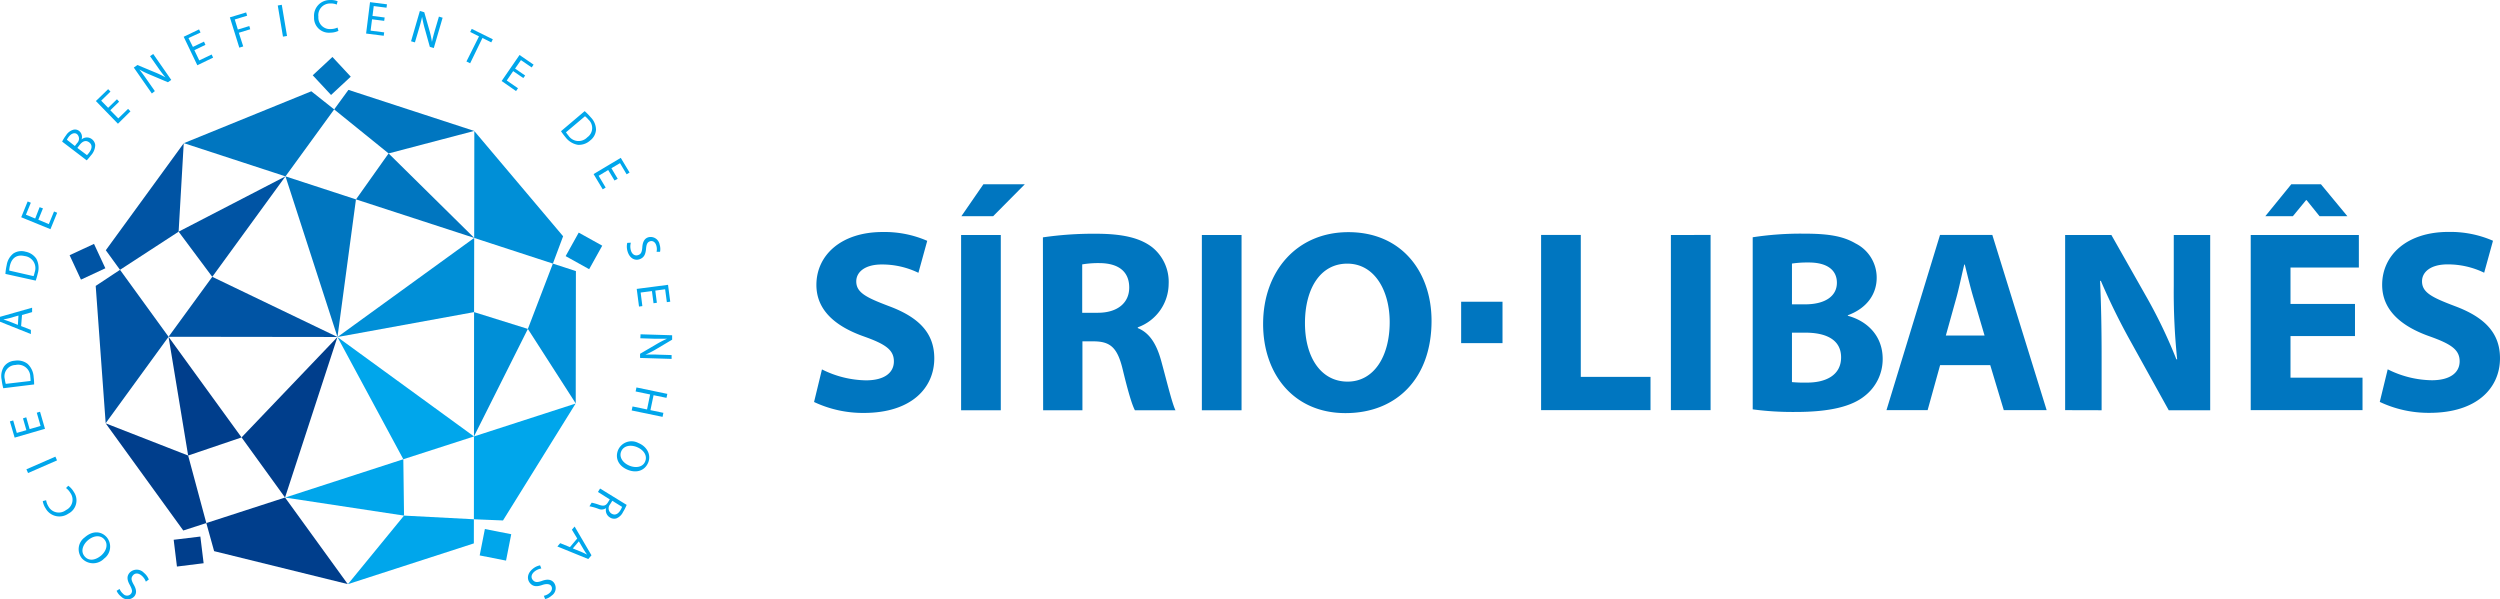 <svg xmlns="http://www.w3.org/2000/svg" width="566.85" height="135.89"><g data-name="Group 2437"><path data-name="Path 4122" d="M186.37 83.758a22.9 22.9 0 0 0 10 2.48c4.13 0 6.31-1.71 6.31-4.3s-1.88-3.89-6.66-5.6c-6.6-2.3-10.91-6-10.91-11.73 0-6.78 5.66-12 15-12a24.11 24.11 0 0 1 10.13 2l-2 7.25a18.81 18.81 0 0 0-8.31-1.89c-3.89 0-5.78 1.77-5.78 3.83 0 2.54 2.24 3.65 7.37 5.6 7 2.59 10.32 6.25 10.32 11.85 0 6.66-5.13 12.38-16 12.38a26 26 0 0 1-11.26-2.48zm40.55-30.47v39.73h-9v-39.73zm9.55.53a79.369 79.369 0 0 1 12-.82c5.9 0 10 .88 12.85 3.12a10.08 10.08 0 0 1 3.66 8.31 10.55 10.55 0 0 1-7 9.79v.17c2.77 1.12 4.3 3.78 5.31 7.43 1.23 4.48 2.47 9.67 3.24 11.2h-9.2c-.65-1.18-1.59-4.36-2.77-9.26s-2.77-6.3-6.42-6.36h-2.71v15.62h-8.91zm8.91 17.1h3.53c4.48 0 7.13-2.25 7.13-5.72 0-3.66-2.47-5.48-6.6-5.54a22.309 22.309 0 0 0-4.06.29zm36.13-17.63v39.73h-9v-39.73zm43.08 19.45c0 13-7.89 20.93-19.51 20.93-11.79 0-18.68-8.9-18.68-20.22 0-11.91 7.6-20.81 19.33-20.81 12.2 0 18.86 9.14 18.86 20.1zm-28.7.53c0 7.78 3.65 13.26 9.66 13.26s9.55-5.77 9.55-13.49c0-7.13-3.42-13.26-9.61-13.26s-9.6 5.77-9.6 13.49zm53.54-20h9v32.18h15.81v7.55h-24.81zm38.43 0v39.73h-9v-39.71zm9.55.53a71.85 71.85 0 0 1 11.61-.82c5.48 0 8.84.53 11.73 2.23a8.66 8.66 0 0 1 4.77 7.78c0 3.54-2.06 6.84-6.54 8.49v.12c4.54 1.24 7.9 4.66 7.9 9.79a10.59 10.59 0 0 1-4.13 8.43c-2.88 2.3-7.72 3.59-15.62 3.59a68.526 68.526 0 0 1-9.72-.59zm8.9 15.21h2.95c4.71 0 7.24-1.95 7.24-4.89s-2.29-4.6-6.36-4.6a24.171 24.171 0 0 0-3.83.24zm0 17.63a30.3 30.3 0 0 0 3.48.11c4.06 0 7.66-1.59 7.66-5.72s-3.6-5.6-8.08-5.6h-3.06zm33.59-3.84l-2.83 10.2h-9.33l12.14-39.73h11.86l12.32 39.73h-9.72l-3.07-10.2zm10.08-6.72l-2.48-8.43c-.71-2.35-1.41-5.3-2-7.66h-.12c-.59 2.36-1.18 5.36-1.83 7.66l-2.35 8.43zm18.27 16.92v-39.71h10.49l8.25 14.56a113.19 113.19 0 0 1 6.48 13.62h.18a147.785 147.785 0 0 1-.77-16.63v-11.55h8.26v39.73h-9.4l-8.49-15.33a148.38 148.38 0 0 1-6.9-14h-.18c.24 5.25.35 10.85.35 17.33v12zm65.72-16.8h-14.62v9.43h16.33v7.37h-25.35v-39.71h24.52v7.37h-15.5v8.25h14.62zm7.42 7.54a22.9 22.9 0 0 0 10 2.48c4.13 0 6.31-1.71 6.31-4.3s-1.89-3.89-6.66-5.6c-6.6-2.3-10.91-6-10.91-11.73 0-6.78 5.66-12 15-12a24.15 24.15 0 0 1 10.13 2l-2 7.25a18.81 18.81 0 0 0-8.31-1.89c-3.89 0-5.78 1.77-5.78 3.83 0 2.54 2.24 3.65 7.37 5.6 7 2.59 10.31 6.25 10.31 11.85 0 6.66-5.12 12.38-16 12.38a25.88 25.88 0 0 1-11.26-2.48zm-200.71-15.32h-9.38v9.38h9.38zm-117.7-26.64l-5 7.25h7.2l7.19-7.25zm296.55 0l-5.9 7.25h6.25l3-3.65h.12l2.94 3.65h6.31l-6-7.25z" fill="#0076c0"/><path data-name="Path 4123" d="M33.07 131.888a3.27 3.27 0 0 0-1-1.41c-.74-.6-1.48-.57-1.94 0s-.37 1.06.14 2c.64 1.06.81 2 .17 2.76a2.05 2.05 0 0 1-3 0 3.25 3.25 0 0 1-1-1.28l.67-.42a3.07 3.07 0 0 0 .83 1.13 1.17 1.17 0 0 0 1.73 0c.43-.52.3-1-.22-2-.64-1.13-.75-2-.08-2.79a2.221 2.221 0 0 1 3.26 0 3.68 3.68 0 0 1 1.11 1.52z" fill="#00a6eb"/><path data-name="Path 4124" d="M19.22 121.838c1.85-1.63 3.82-1.37 5 0a3.348 3.348 0 0 1-.61 4.81 3.461 3.461 0 0 1-5 0 3.3 3.3 0 0 1 .61-4.81zm3.75 4.09c1.14-1 1.63-2.53.68-3.63s-2.54-.83-3.76.24c-1.07.94-1.7 2.47-.68 3.64s2.53.79 3.76-.25z" fill="#00a6eb"/><path data-name="Path 4125" d="M15.48 110.138a4.49 4.49 0 0 1 1.26 1.41 3.36 3.36 0 0 1-1.25 4.92 3.57 3.57 0 0 1-5.17-1.24 4.14 4.14 0 0 1-.62-1.61l.76-.2a3.66 3.66 0 0 0 .51 1.39 2.67 2.67 0 0 0 4 .84 2.61 2.61 0 0 0 1-3.86 3.83 3.83 0 0 0-1-1.13z" fill="#00a6eb"/><path data-name="Path 4126" d="M5.99 106.408l6.57-2.87.37.85-6.57 2.87z" fill="#00a6eb"/><path data-name="Path 4127" d="M5.95 94.618l.77 2.68 2.48-.72-.86-3 .74-.22 1.12 3.87-6.88 2-1.08-3.68.75-.22.82 2.83 2.17-.62-.77-2.68z" fill="#00a6eb"/><path data-name="Path 4128" d="M.74 88.028a13.438 13.438 0 0 1-.37-1.94 4 4 0 0 1 .55-3 3.26 3.26 0 0 1 2.43-1.3 3.76 3.76 0 0 1 2.89.7 4.4 4.4 0 0 1 1.39 3 13.8 13.8 0 0 1 .11 1.68zm6.19-1.65a5.62 5.62 0 0 0-.06-.94 2.76 2.76 0 0 0-3.37-2.68 2.56 2.56 0 0 0-2.41 3.21 5.91 5.91 0 0 0 .22 1.07z" fill="#00a6eb"/><path data-name="Path 4129" d="M4.79 73.938l2.21.86v.95l-7-2.8v-1.11l7.28-2.07v1l-2.29.65zm-.6-2.39l-2.1.6c-.47.13-.9.22-1.32.3.42.12.85.26 1.28.42l2 .8z" fill="#00a6eb"/><path data-name="Path 4130" d="M1.23 62.108a12.241 12.241 0 0 1 .29-2 4.15 4.15 0 0 1 1.51-2.63 3.31 3.31 0 0 1 2.74-.41 3.78 3.78 0 0 1 2.48 1.62 4.43 4.43 0 0 1 .31 3.32 15.278 15.278 0 0 1-.46 1.62zm6.38.5a5.541 5.541 0 0 0 .26-.9 2.75 2.75 0 0 0-2.29-3.65c-1.64-.39-2.91.31-3.34 2.22a6.35 6.35 0 0 0-.15 1.07z" fill="#00a6eb"/><path data-name="Path 4131" d="M9.74 47.248l-1.05 2.57 2.38 1 1.18-2.87.71.29-1.52 3.73-6.63-2.71 1.46-3.58.72.29-1.11 2.72 2.1.86 1-2.57z" fill="#00a6eb"/><path data-name="Path 4132" d="M14.09 32.108a9 9 0 0 1 .89-1.43 2.91 2.91 0 0 1 1.61-1.25 1.48 1.48 0 0 1 1.37.28 1.74 1.74 0 0 1 .53 1.92 1.83 1.83 0 0 1 2.32-.09 1.91 1.91 0 0 1 .78 1.35 3.61 3.61 0 0 1-1 2.38 11.282 11.282 0 0 1-.93 1.09zm2.89 1l.51-.67a1.389 1.389 0 0 0 0-2c-.53-.46-1.32-.19-1.88.55a3.71 3.71 0 0 0-.44.7zm2.74 2.07a5.261 5.261 0 0 0 .5-.59c.58-.76.84-1.68 0-2.31s-1.6-.16-2.21.64l-.47.62z" fill="#00a6eb"/><path data-name="Path 4133" d="M27.01 23.058l-2 1.94 1.81 1.85 2.22-2.16.54.56-2.84 2.81-5-5.15 2.78-2.69.53.55-2.11 2.06 1.58 1.62 2-1.94z" fill="#00a6eb"/><path data-name="Path 4134" d="M34.43 21.198l-4.09-5.88.82-.58 4 1.67a19.059 19.059 0 0 1 2.35 1.14c-.62-.74-1.14-1.44-1.77-2.35l-1.72-2.46.72-.5 4.09 5.88-.76.53-4-1.69a20.82 20.82 0 0 1-2.46-1.19c.56.71 1.07 1.4 1.75 2.38l1.75 2.51z" fill="#00a6eb"/><path data-name="Path 4135" d="M46.58 10.168l-2.51 1.21 1.11 2.32 2.81-1.34.33.71-3.58 1.73-3.09-6.46 3.48-1.67.34.7-2.73 1.27 1 2 2.51-1.2z" fill="#00a6eb"/><path data-name="Path 4136" d="M52.12 3.938l3.69-1.12.23.74-2.81.86.7 2.28 2.6-.79.21.73-2.59.79 1 3.1-.89.28z" fill="#00a6eb"/><path data-name="Path 4137" d="M63.89 1.088l1.19 7.07-.92.15-1.18-7.06z" fill="#00a6eb"/><path data-name="Path 4138" d="M76.74 6.998a4.43 4.43 0 0 1-1.88.41 3.36 3.36 0 0 1-3.65-3.53 3.57 3.57 0 0 1 3.63-3.87 4 4 0 0 1 1.71.27l-.2.76a3.36 3.36 0 0 0-1.46-.25 2.66 2.66 0 0 0-2.7 3 2.61 2.61 0 0 0 2.84 2.8 3.81 3.81 0 0 0 1.5-.34z" fill="#00a6eb"/><path data-name="Path 4139" d="M87.11 4.728l-2.75-.35-.33 2.57 3.08.39-.1.77-4-.5.89-7.12 3.84.49-.1.77-2.9-.37-.28 2.24 2.76.35z" fill="#00a6eb"/><path data-name="Path 4140" d="M93.2 9.358l2-6.87 1 .29 1.17 4.13a19 19 0 0 1 .57 2.6c.19-.94.42-1.79.73-2.86l.85-2.88.84.25-2 6.87-.9-.26-1.15-4.14a23.525 23.525 0 0 1-.6-2.67c-.2.88-.42 1.71-.76 2.86l-.87 2.93z" fill="#00a6eb"/><path data-name="Path 4141" d="M108.61 8.248l-2-1 .35-.7 4.78 2.36-.35.7-2-1-2.79 5.74-.84-.41z" fill="#00a6eb"/><path data-name="Path 4142" d="M118.65 17.698l-2.29-1.57-1.46 2.13 2.55 1.75-.44.64-3.27-2.28 4.06-5.9 3.19 2.19-.44.63-2.43-1.66-1.33 1.92 2.29 1.58z" fill="#00a6eb"/><path data-name="Path 4143" d="M132.57 25.198a13.3 13.3 0 0 1 1.38 1.41 4.07 4.07 0 0 1 1.19 2.79 3.31 3.31 0 0 1-1.31 2.44 3.8 3.8 0 0 1-2.8 1 4.46 4.46 0 0 1-2.83-1.75 15.145 15.145 0 0 1-1-1.34zm-4.24 4.8a7.177 7.177 0 0 0 .56.75 2.75 2.75 0 0 0 4.29.37 2.56 2.56 0 0 0 .24-4 4.81 4.81 0 0 0-.78-.76z" fill="#00a6eb"/><path data-name="Path 4144" d="M139.33 40.928l-1.43-2.38-2.16 1.31 1.59 2.67-.67.4-2.07-3.46 6.16-3.68 2 3.33-.67.4-1.5-2.53-1.95 1.15 1.43 2.4z" fill="#00a6eb"/><path data-name="Path 4145" d="M143.04 55.028a3.27 3.27 0 0 0 0 1.73c.26.9.9 1.3 1.59 1.1s.91-.66 1-1.7c.07-1.23.45-2.1 1.42-2.37a2.07 2.07 0 0 1 2.52 1.69 3.33 3.33 0 0 1 .09 1.62h-.79a2.82 2.82 0 0 0-.05-1.4c-.27-.94-.94-1.14-1.4-1-.65.2-.85.7-.94 1.76-.12 1.29-.5 2-1.52 2.34s-2.22-.22-2.68-1.84a3.841 3.841 0 0 1-.06-1.89z" fill="#00a6eb"/><path data-name="Path 4146" d="M148.18 68.758l-.36-2.76-2.56.33.39 3.08-.76.1-.52-4 7.1-.93.5 3.83-.77.1-.39-2.92-2.23.3.36 2.76z" fill="#00a6eb"/><path data-name="Path 4147" d="M145.24 75.798l7.16.22v1l-3.69 2.19a20.556 20.556 0 0 1-2.37 1.21 28.624 28.624 0 0 1 2.94 0l3 .09v.87l-7.15-.22v-.94l3.69-2.16a23.584 23.584 0 0 1 2.43-1.26h-3l-3.06-.1z" fill="#00a6eb"/><path data-name="Path 4148" d="M151.12 90.208l-2.93-.6-.71 3.39 2.94.61-.19.91-7-1.45.19-.91 3.29.68.7-3.4-3.29-.68.19-.91 7 1.46z" fill="#00a6eb"/><path data-name="Path 4149" d="M142.39 106.548c-2.28-.92-2.94-2.79-2.25-4.49a3.314 3.314 0 0 1 4.57-1.63c2.01.81 3 2.72 2.25 4.49s-2.59 2.42-4.57 1.63zm2-5.19c-1.42-.57-3-.31-3.54 1s.39 2.63 1.9 3.24c1.32.54 3 .41 3.55-1s-.48-2.67-1.94-3.25z" fill="#00a6eb"/><path data-name="Path 4150" d="M142.09 114.478a10 10 0 0 1-.81 1.59 2.88 2.88 0 0 1-1.54 1.48 1.77 1.77 0 0 1-1.46-.23 1.89 1.89 0 0 1-.85-2.11 1.79 1.79 0 0 1-1.78.15 11.32 11.32 0 0 0-2-.56l.5-.82a11.268 11.268 0 0 1 1.71.49c1 .34 1.47.21 1.94-.49l.46-.74-2.68-1.69.48-.78zm-3.26-.93l-.5.81a1.41 1.41 0 0 0 .31 2.09c.78.48 1.48.12 2-.7a4.518 4.518 0 0 0 .41-.82z" fill="#00a6eb"/><path data-name="Path 4151" d="M130.88 122.098l-1.21-2 .62-.71 3.82 6.52-.73.85-7-2.85.64-.75 2.21.9zm-1 2.25l2 .82c.46.19.85.39 1.23.58-.26-.36-.52-.73-.75-1.12l-1.11-1.89z" fill="#00a6eb"/><path data-name="Path 4152" d="M122.74 128.898a3.38 3.38 0 0 0-1.57.71c-.72.61-.83 1.35-.36 1.9s1 .57 2 .23c1.15-.44 2.1-.44 2.76.34a2.06 2.06 0 0 1-.53 3 3.15 3.15 0 0 1-1.44.75l-.29-.74a2.79 2.79 0 0 0 1.26-.61c.75-.63.66-1.32.35-1.69s-1-.49-2-.14c-1.22.42-2.07.37-2.75-.44s-.71-2.11.59-3.2a3.59 3.59 0 0 1 1.7-.82z" fill="#00a6eb"/><path data-name="Path 4153" d="M107.52 53.938l-19.41-19.15-7.39 10.42z" fill="#0076c0"/><path data-name="Path 4154" d="M75.77 24.808l-5.18-4.11-28.9 11.76 23.04 7.53z" fill="#0076c0"/><path data-name="Path 4155" d="M107.52 29.688L79 20.378l-3.23 4.43 12.34 9.98z" fill="#0076c0"/><path data-name="Path 4156" d="M64.73 39.988l11.79 36.42 4.19-31.2z" fill="#0076c0"/><path data-name="Rectangle 2978" fill="#0076c0" d="M70.91 17.071l4.465-4.154 4.154 4.465-4.465 4.154z"/><path data-name="Path 4157" d="M64.72 39.988L40.5 52.528l7.63 10.24z" fill="#0054a4"/><path data-name="Path 4158" d="M27.21 61.178l-5.51 3.65 2.26 31.13 14.26-19.6z" fill="#0054a4"/><path data-name="Path 4159" d="M41.66 32.478l-17.67 24.26 3.22 4.44 13.29-8.65z" fill="#0054a4"/><path data-name="Path 4160" d="M48.13 62.768l-9.91 13.59 38.29.05z" fill="#0054a4"/><path data-name="Rectangle 2979" fill="#0054a4" d="M15.783 57.871l5.53-2.574 2.574 5.53-5.53 2.574z"/><path data-name="Path 4161" d="M38.22 76.378l4.44 26.91 12.11-4.11z" fill="#003e8c"/><path data-name="Path 4162" d="M46.78 118.598l1.77 6.37 30.3 7.47-14.22-19.63z" fill="#003e8c"/><path data-name="Path 4163" d="M23.96 95.988l17.6 24.3 5.22-1.69-4.12-15.31z" fill="#003e8c"/><path data-name="Path 4164" d="M54.77 99.178l9.86 13.63 11.88-36.39z" fill="#003e8c"/><path data-name="Path 4165" d="M39.38 122.388l.74 6.07 6.05-.75-.74-6.05z" fill="#003e8c"/><path data-name="Path 4166" d="M64.65 112.818l26.96 4.09-.16-12.78z" fill="#00a6eb"/><path data-name="Path 4167" d="M107.45 117.738l6.6.27 16.47-26.51-23.05 7.46z" fill="#00a6eb"/><path data-name="Path 4168" d="M78.89 132.448l28.55-9.24.01-5.47-15.84-.83z" fill="#00a6eb"/><path data-name="Path 4169" d="M91.45 104.128l16.02-5.17-30.95-22.53z" fill="#00a6eb"/><path data-name="Rectangle 2980" fill="#00a6eb" d="M108.764 125.936l1.177-5.984 5.975 1.175-1.178 5.984z"/><path data-name="Path 4170" d="M107.47 98.948l12.22-24.37-12.2-3.81z" fill="#008fd7"/><path data-name="Path 4171" d="M125.36 59.768l2.32-6.2-20.13-23.85-.03 24.23z" fill="#008fd7"/><path data-name="Path 4172" d="M130.54 91.468l.04-30-5.22-1.7-5.67 14.81z" fill="#008fd7"/><path data-name="Path 4173" d="M107.52 53.948l-31 22.47 30.97-5.65z" fill="#008fd7"/><path data-name="Rectangle 2981" fill="#008fd7" d="M128.253 58.073l2.965-5.331 5.331 2.964-2.965 5.332z"/></g></svg>